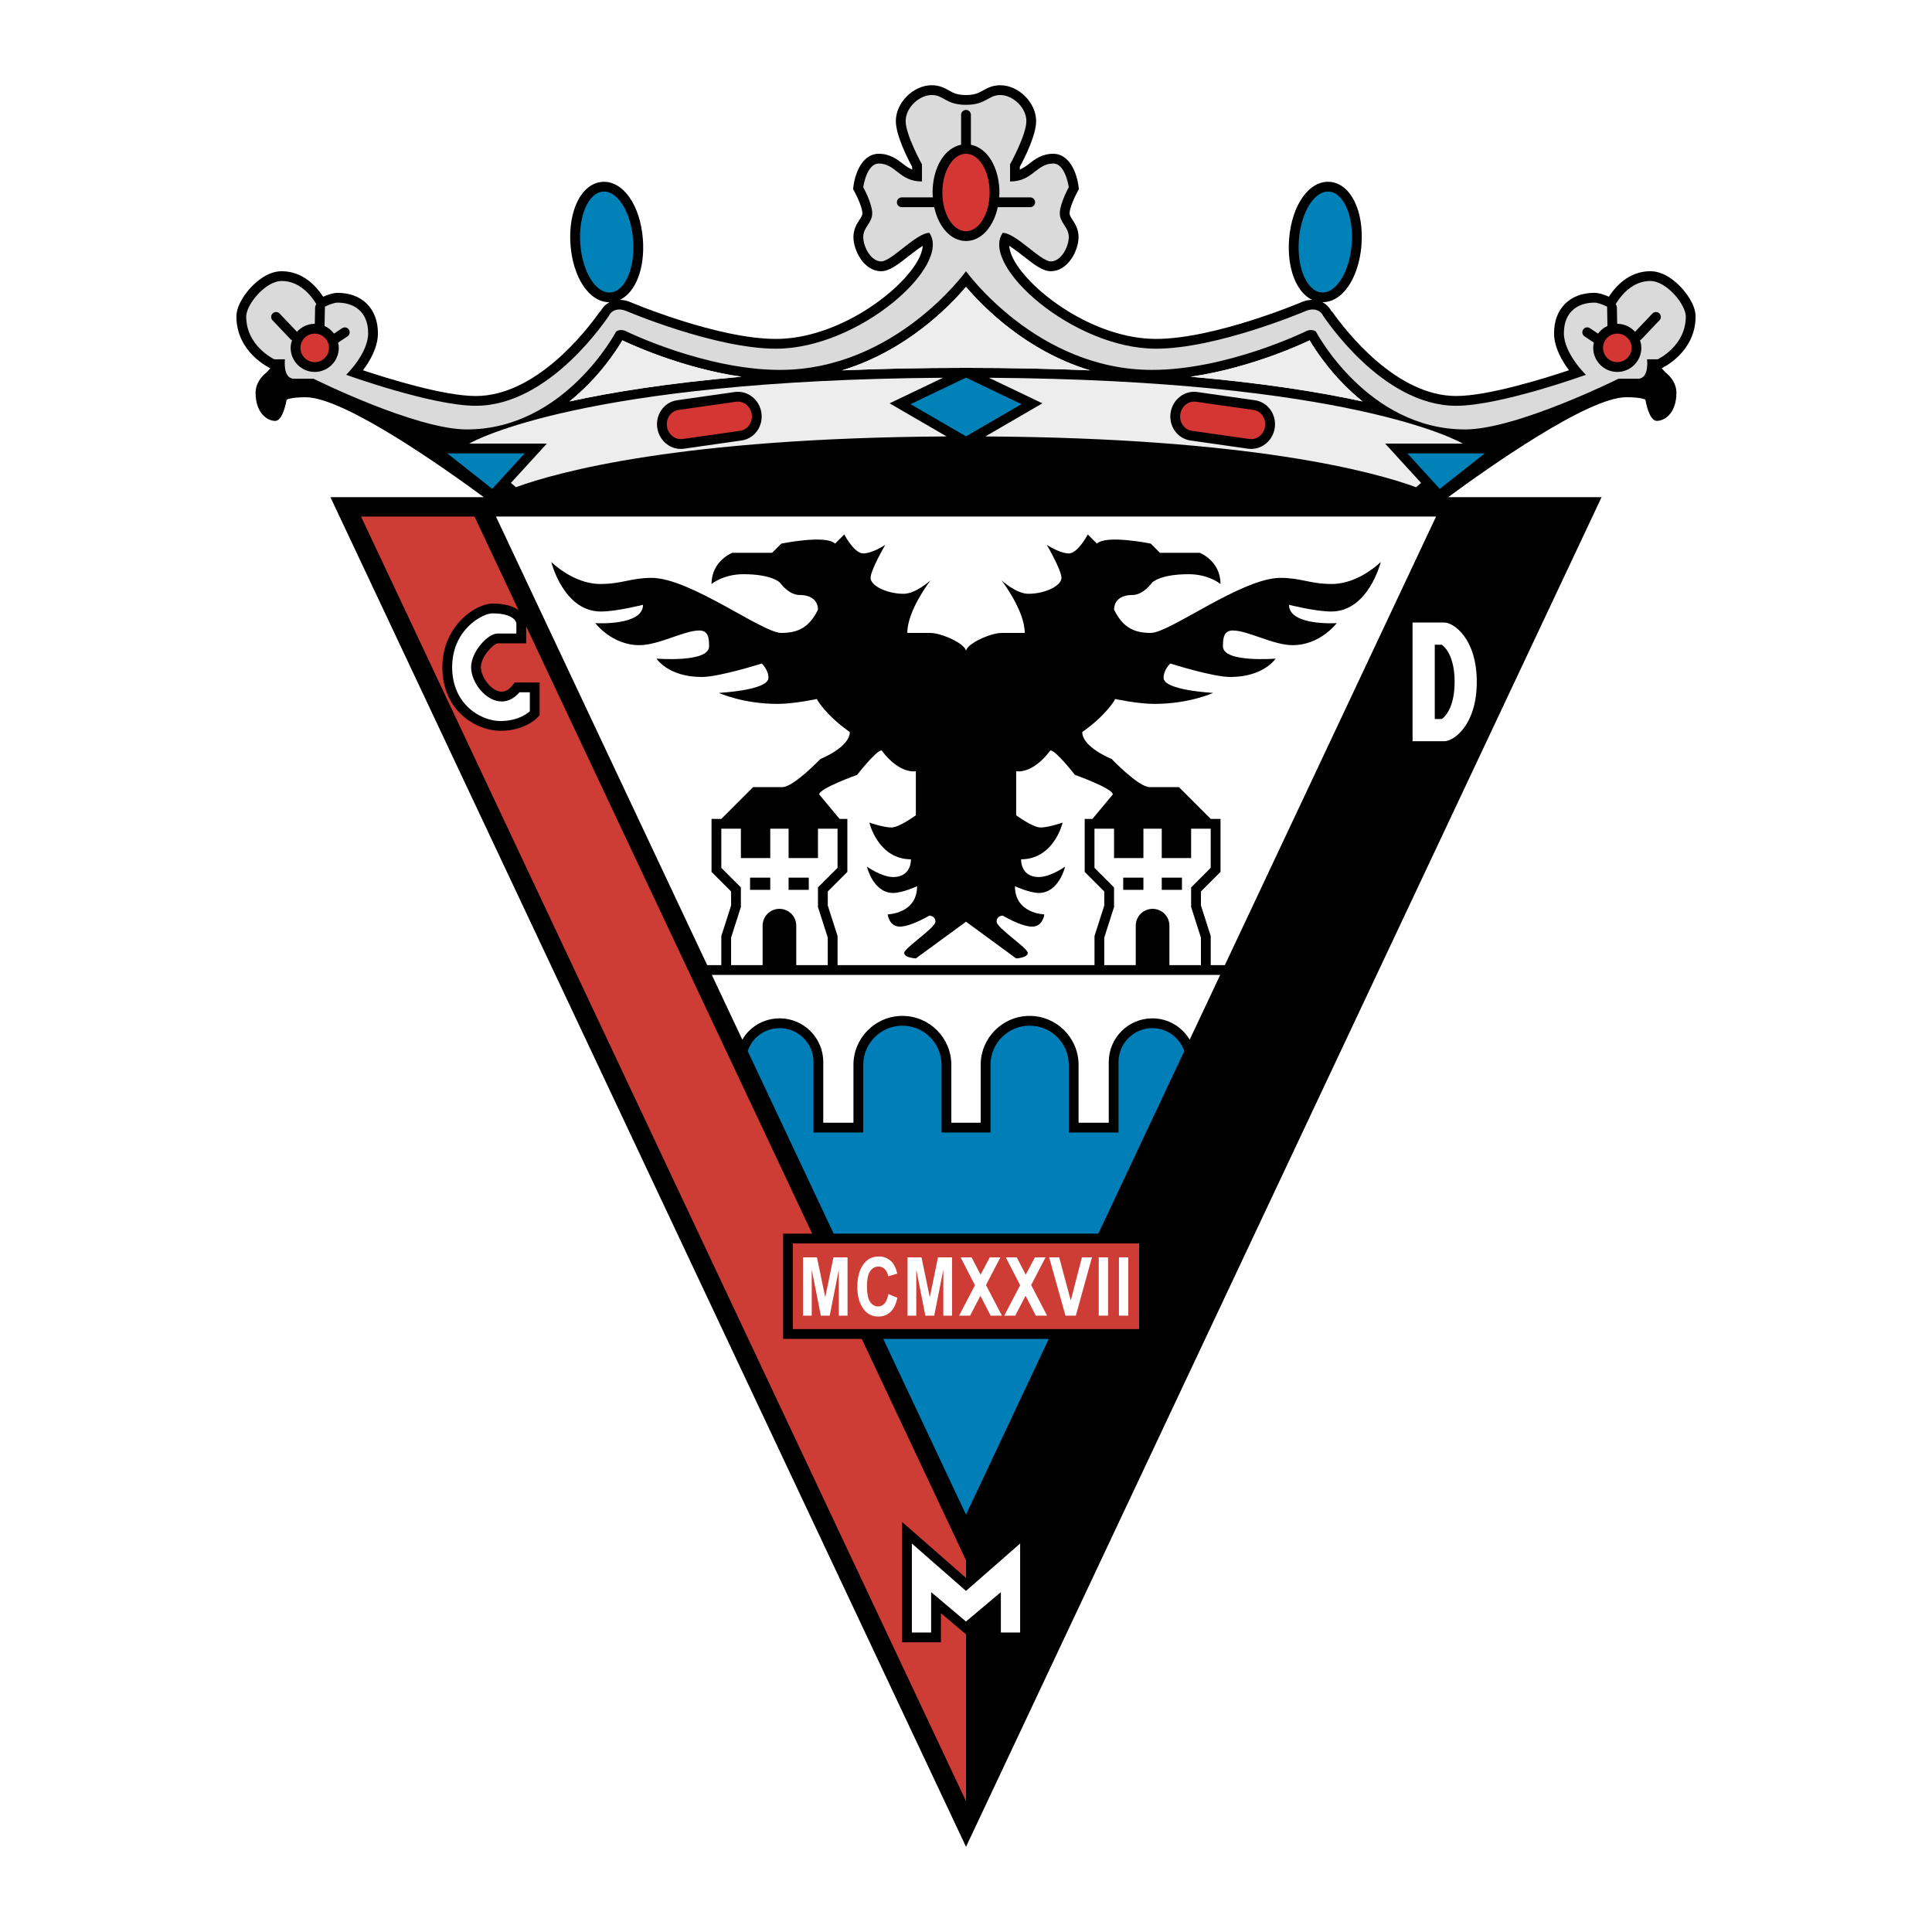 <?xml version="1.0" encoding="UTF-8" standalone="no"?>
<!-- Generator: Adobe Illustrator 15.0.0, SVG Export Plug-In . SVG Version: 6.00 Build 0)  -->

<svg
   xmlns:dc="http://purl.org/dc/elements/1.1/"
   xmlns:cc="http://creativecommons.org/ns#"
   xmlns:rdf="http://www.w3.org/1999/02/22-rdf-syntax-ns#"
   xmlns:svg="http://www.w3.org/2000/svg"
   xmlns="http://www.w3.org/2000/svg"
   xmlns:sodipodi="http://sodipodi.sourceforge.net/DTD/sodipodi-0.dtd"
   xmlns:inkscape="http://www.inkscape.org/namespaces/inkscape"
   version="1.1"
   id="Ebene_1"
   x="0px"
   y="0px"
   width="192.756"
   height="192.756"
   viewBox="0 0 192.756 192.756"
   enable-background="new 0 0 612 792"
   xml:space="preserve"
   inkscape:version="0.47 r22583"
   sodipodi:docname="Club_Deportivo_Mirandes.svg"><rect x="0" y="0" width="192.756" height="192.756" fill="#333333" stroke="none"/><defs
   id="defs89"><inkscape:perspective
     sodipodi:type="inkscape:persp3d"
     inkscape:vp_x="0 : 396 : 1"
     inkscape:vp_y="0 : 1000 : 0"
     inkscape:vp_z="612 : 396 : 1"
     inkscape:persp3d-origin="306 : 264 : 1"
     id="perspective93" /></defs><sodipodi:namedview
   pagecolor="#ffffff"
   bordercolor="#666666"
   borderopacity="1"
   objecttolerance="10"
   gridtolerance="10"
   guidetolerance="10"
   inkscape:pageopacity="0"
   inkscape:pageshadow="2"
   inkscape:window-width="640"
   inkscape:window-height="483"
   id="namedview87"
   showgrid="false"
   inkscape:zoom="1.1919192"
   inkscape:cx="135.80333"
   inkscape:cy="157.33609"
   inkscape:window-x="774"
   inkscape:window-y="368"
   inkscape:window-maximized="0"
   inkscape:current-layer="g3" />
<g
   id="g3"
   transform="translate(-209,-300)">
	<polygon
   clip-rule="evenodd"
   points="209,492.756 209,300 209,300 401.756,300 401.756,492.756 "
   id="polygon5"
   style="fill:#ffffff;fill-rule:evenodd" />
	<path
   d="m 327.781,337.586 c 6.193,-0.883 11.606,-3.497 11.878,-3.629 0.001,0 0.002,0 0.004,-10e-4 0.6,1.026 2.372,3.763 5.279,6.096 -4.171,-0.913 -9.784,-1.823 -17.161,-2.466 l 0,0 z M 305.378,336.7 c -4.489,0 -8.596,0.092 -12.373,0.25 6.365,-1.922 10.687,-6.34 12.373,-8.328 1.686,1.988 6.007,6.406 12.374,8.328 -3.776,-0.158 -7.884,-0.25 -12.374,-0.25 l 0,0 z m -39.563,3.351 c 2.908,-2.333 4.678,-5.068 5.279,-6.095 l 0.002,10e-4 c 0.272,0.133 5.684,2.745 11.877,3.629 -7.375,0.642 -12.988,1.552 -17.158,2.465 l 0,0 z m 112.354,-8.476 c 0,-1.244 -1.086,-2.516 -1.419,-2.875 -0.566,-0.613 -1.722,-1.641 -3.098,-1.641 -2.135,0 -3.472,1.523 -4.136,2.543 -0.461,-0.201 -0.998,-0.386 -1.438,-0.386 -2.447,0 -4.028,1.581 -4.028,4.028 0,1.419 0.794,2.773 1.491,3.695 -2.542,0.848 -8.094,2.571 -11.257,2.571 -5.97,0 -10.973,-6.428 -12.363,-8.398 0,0 -0.076,-0.064 -0.108,-0.092 -0.208,-0.387 -0.512,-0.682 -0.873,-0.871 0.634,0.004 1.259,-0.232 1.813,-0.71 1.144,-0.985 1.922,-2.862 2.082,-5.021 0.256,-3.422 -1.105,-6.12 -3.164,-6.274 -2.059,-0.152 -3.804,2.313 -4.059,5.737 -0.218,2.915 0.738,5.297 2.299,6.037 -0.348,0.004 -0.713,0.074 -1.08,0.238 -0.07,0.03 -8.663,3.659 -14.493,3.659 -6.157,0 -12.55,-4.732 -14.245,-7.991 -0.171,-0.327 -0.372,-0.829 -0.404,-1.299 0.47,0.297 1.035,0.734 1.409,1.027 1.072,0.842 1.92,1.508 2.742,1.508 1.689,0 2.768,-2.024 2.768,-3.418 0,-0.777 -0.349,-1.317 -0.604,-1.711 -0.19,-0.295 -0.291,-0.458 -0.291,-0.649 0,-0.497 0.453,-1.547 0.775,-2.134 l 0.154,-0.283 -0.044,-0.32 c -0.204,-1.478 -0.985,-3.203 -2.514,-3.203 -1.129,0 -1.845,0.558 -2.42,1.005 -0.305,0.238 -0.591,0.434 -0.916,0.576 0,-0.12 0,-0.213 0,-0.282 0.422,-0.778 1.627,-3.118 1.627,-4.555 0,-1.841 -1.739,-3.581 -3.58,-3.581 -0.788,0 -1.302,0.289 -1.716,0.521 -0.436,0.245 -0.812,0.456 -1.702,0.456 -0.891,0 -1.267,-0.211 -1.703,-0.456 -0.413,-0.231 -0.927,-0.521 -1.715,-0.521 -1.84,0 -3.581,1.74 -3.581,3.581 0,1.437 1.206,3.777 1.627,4.555 0,0.069 0,0.162 0,0.282 -0.325,-0.143 -0.611,-0.338 -0.917,-0.576 -0.575,-0.447 -1.291,-1.005 -2.419,-1.005 -1.528,0 -2.31,1.726 -2.514,3.203 l -0.044,0.32 0.156,0.284 c 0.322,0.587 0.775,1.637 0.775,2.134 0,0.19 -0.1,0.354 -0.291,0.649 -0.255,0.394 -0.604,0.934 -0.604,1.711 0,1.394 1.078,3.418 2.767,3.418 0.822,0 1.67,-0.666 2.743,-1.508 0.374,-0.293 0.939,-0.729 1.408,-1.026 -0.033,0.47 -0.234,0.972 -0.404,1.299 -1.696,3.258 -8.088,7.99 -14.245,7.99 -5.83,0 -14.423,-3.628 -14.509,-3.665 -0.359,-0.161 -0.716,-0.23 -1.059,-0.233 1.557,-0.743 2.511,-3.123 2.294,-6.035 -0.254,-3.423 -1.999,-5.889 -4.058,-5.737 -2.06,0.154 -3.42,2.852 -3.165,6.275 0.247,3.326 1.902,5.741 3.884,5.735 -0.355,0.189 -0.655,0.483 -0.862,0.866 -0.032,0.027 -0.107,0.092 -0.107,0.092 -1.391,1.97 -6.394,8.398 -12.364,8.398 -3.163,0 -8.714,-1.723 -11.256,-2.571 0.697,-0.922 1.492,-2.276 1.492,-3.695 0,-2.447 -1.582,-4.028 -4.028,-4.028 -0.439,0 -0.977,0.186 -1.438,0.386 -0.664,-1.02 -2,-2.543 -4.136,-2.543 -1.375,0 -2.531,1.028 -3.097,1.641 -0.333,0.36 -1.419,1.632 -1.419,2.875 0,3.552 3.235,5.094 3.373,5.158 l 0.016,0.007 -0.378,0.409 c 0,0 -1.099,0.773 -1.099,2.035 0,1.993 1.14,2.808 1.953,2.808 0.814,0 1.14,-2.116 1.14,-2.116 0,0 0.366,-0.244 1.912,-0.244 3.854,0 13.922,7.138 17.763,9.969 H 241.967 L 305.38,484.255 368.791,349.6 H 353.49 c 3.84,-2.831 13.908,-9.969 17.762,-9.969 1.547,0 1.912,0.244 1.912,0.244 0,0 0.326,2.116 1.14,2.116 0.814,0 1.954,-0.814 1.954,-2.808 0,-1.262 -1.1,-2.035 -1.1,-2.035 l -0.377,-0.41 0.015,-0.006 c 0.138,-0.064 3.373,-1.605 3.373,-5.157 l 0,0 z"
   id="path7" />
	<path
   d="M 302.876,463.853 H 299 v -12.01 c 0,0 5.379,4.711 6.378,5.585 v -1.763 l -10.4,-22.085 h -7.848 v -10.497 h 2.904 l -28.538,-60.597 v 1.7 h -2.854 c -0.428,0.059 -1.662,1.324 -1.662,2.381 0,1.008 1.073,2.441 2.075,2.441 0.575,0 0.985,-0.521 0.99,-0.526 l 0.301,-0.39 h 2.493 v 3.273 l -0.287,0.286 c -0.129,0.129 -1.328,1.263 -3.62,1.263 -2.408,0 -5.798,-1.97 -5.798,-6.347 0,-4.107 3.306,-6.348 5.005,-6.348 1.315,0 2.114,0.3 2.6,0.66 l -4.399,-9.342 c -6.188,0 -10.331,0 -11.32,0 2.426,5.152 57.113,121.277 60.358,128.167 v -16.649 c 0,0 -1.571,-1.324 -2.502,-2.108 0,0.963 0,2.906 0,2.906 l 0,0 z"
   id="path9"
   style="fill:#cd3c35" />
	<path
   d="m 318.58,423.083 8.576,-18.211 c -0.453,-1.33 -1.7,-2.296 -3.183,-2.296 -1.863,0 -3.379,1.514 -3.379,3.376 v 7.04 h -4.963 v -6.754 c 0,-2.154 -1.752,-3.906 -3.906,-3.906 -2.154,0 -3.906,1.752 -3.906,3.906 v 6.754 h -4.883 v -6.754 c 0,-2.154 -1.752,-3.906 -3.906,-3.906 -2.154,0 -3.906,1.752 -3.906,3.906 v 6.754 h -4.964 v -7.04 c 0,-1.862 -1.515,-3.376 -3.377,-3.376 -0.902,0 -1.75,0.351 -2.388,0.988 -0.372,0.372 -0.633,0.821 -0.797,1.305 l 8.578,18.214 h 26.404 l 0,0 z"
   id="path11"
   style="fill:#007eb8" />
	<polygon
   points="297.12,433.58 297.12,433.58 305.378,451.117 313.637,433.58 "
   id="polygon13"
   style="fill:#007eb8" />
	<path
   d="m 283.705,402.874 c 0.822,-0.821 1.915,-1.274 3.078,-1.274 2.401,0 4.354,1.953 4.354,4.353 0,0 0,5.228 0,6.063 0.647,0 2.365,0 3.012,0 0,-0.83 0,-5.777 0,-5.777 0,-2.692 2.19,-4.883 4.882,-4.883 2.692,0 4.883,2.19 4.883,4.883 0,0 0,4.947 0,5.777 0.641,0 2.289,0 2.929,0 0,-0.83 0,-5.777 0,-5.777 0,-2.692 2.19,-4.883 4.883,-4.883 2.693,0 4.883,2.19 4.883,4.883 0,0 0,4.947 0,5.777 0.647,0 2.362,0 3.011,0 0,-0.836 0,-6.063 0,-6.063 0,-2.399 1.952,-4.353 4.354,-4.353 1.584,0 2.96,0.859 3.722,2.129 l 3.044,-6.463 h -50.722 l 3.042,6.459 c 0.182,-0.303 0.388,-0.594 0.645,-0.851 l 0,0 z"
   id="path15"
   style="fill:#ffffff" />
	<path
   d="m 319.172,390.339 c 0,-0.201 0,-0.938 0,-1.396 -0.417,-0.417 -1.953,-1.953 -1.953,-1.953 v -5.287 h 0.773 l 2.034,-2.441 c 0,-0.61 -3.784,-1.953 -3.784,-1.953 0,0 -1.892,-2.442 -2.441,-2.442 -1.831,2.442 -3.418,2.076 -3.418,2.076 v 4.394 c 0,0 1.648,1.221 2.441,1.221 0.793,0 2.197,-0.488 2.197,-0.488 0,0 -0.854,3.662 -4.15,3.662 0,0.732 0.366,1.771 1.771,1.771 1.159,0 2.624,-1.038 2.624,-1.038 0,0 -0.61,2.625 -2.624,2.625 -0.916,0 -2.381,-0.671 -2.381,-0.671 0,2.747 2.93,2.808 2.93,2.808 0,0 -0.122,1.221 -1.221,1.221 -1.099,0 -2.93,-1.099 -2.93,-1.099 0,0 -0.61,0 -0.61,0.61 0,0.61 3.112,2.625 3.112,3.113 0,0.488 -1.159,0.549 -1.159,0.549 l -5.004,-3.662 -5.005,3.662 c 0,0 -1.16,-0.061 -1.16,-0.549 0,-0.488 3.113,-2.502 3.113,-3.113 0,-0.611 -0.61,-0.61 -0.61,-0.61 0,0 -1.831,1.099 -2.93,1.099 -1.099,0 -1.221,-1.221 -1.221,-1.221 0,0 2.93,-0.061 2.93,-2.808 0,0 -1.465,0.671 -2.38,0.671 -2.014,0 -2.624,-2.625 -2.624,-2.625 0,0 1.464,1.038 2.624,1.038 1.404,0 1.77,-1.038 1.77,-1.771 -3.295,0 -4.15,-3.662 -4.15,-3.662 0,0 1.404,0.488 2.198,0.488 0.793,0 2.441,-1.221 2.441,-1.221 v -4.394 c 0,0 -1.587,0.366 -3.418,-2.076 -0.549,0 -2.441,2.442 -2.441,2.442 0,0 -3.784,1.343 -3.784,1.953 l 2.035,2.441 h 0.773 v 5.287 c 0,0 -1.537,1.536 -1.953,1.953 0,0.459 0,1.196 0,1.396 0.084,0.264 0.977,3.052 0.977,3.052 v 2.898 h 25.634 v -2.898 c -0.003,0 0.889,-2.788 0.974,-3.052 l 0,0 z"
   id="path17"
   style="fill:#ffffff" />
	<path
   d="m 321.063,387.562 h 2.015 v 1.22 h -2.015 v -1.22 l 0,0 z m 3.845,0 h 2.015 v 1.22 h -2.015 v -1.22 l 0,0 z m -4.76,0.977 v 1.953 l -0.977,3.052 v 2.746 h 3.143 v -3.936 c 0,-0.927 0.752,-1.678 1.679,-1.678 0.927,0 1.679,0.751 1.679,1.678 v 3.936 h 3.143 v -2.746 l -0.977,-3.052 v -1.953 l 1.953,-1.953 v -3.906 h -1.953 v 2.929 h -2.93 v -2.929 h -1.83 v 2.929 h -2.93 v -2.929 h -1.953 v 3.906 l 1.953,1.953 0,0 z"
   id="path19"
   style="fill:#ffffff" />
	<path
   d="m 289.693,388.782 h -2.014 v -1.22 h 2.014 v 1.22 l 0,0 z m -3.845,0 h -2.014 v -1.22 h 2.014 v 1.22 l 0,0 z m 6.714,-2.197 v -3.906 h -1.953 v 2.929 h -2.93 v -2.929 h -1.831 v 2.929 h -2.93 v -2.929 h -1.953 v 3.906 l 1.953,1.953 v 1.953 l -0.976,3.052 v 2.746 h 3.143 v -3.936 c 0,-0.927 0.751,-1.678 1.678,-1.678 0.927,0 1.679,0.751 1.679,1.678 v 3.936 h 3.143 v -2.746 l -0.977,-3.052 v -1.953 l 1.954,-1.953 0,0 z"
   id="path21"
   style="fill:#ffffff" />
	<path
   d="m 352.275,351.537 h -93.794 l 21.076,44.752 h 1.408 v -2.898 c 0,0 0.892,-2.789 0.977,-3.052 0,-0.201 0,-0.938 0,-1.396 -0.417,-0.417 -1.953,-1.953 -1.953,-1.953 v -5.287 h 0.977 l 3.173,-3.174 h 2.93 c 1.099,0 3.784,-2.807 3.784,-2.807 0,0 2.93,-1.16 2.93,-2.686 -2.503,-1.77 -3.296,-3.296 -3.296,-3.296 0,0 -2.258,0.488 -3.906,0.488 -3.479,0 -5.859,-1.099 -5.859,-1.099 0,0 4.945,-0.244 4.945,-1.501 0,-0.83 -0.672,-1.429 -0.672,-1.429 0,0 -4.211,1.343 -5.981,1.343 -3.356,0 -4.517,-1.831 -4.517,-1.831 0,0 5.249,0.427 5.249,-1.22 0,-0.793 -0.061,-1.587 -0.977,-1.587 -1.526,0 -4.028,1.464 -5.981,1.464 -2.747,0 -4.395,-2.197 -4.395,-2.197 0,0 4.761,0.305 4.761,-1.831 0,0 -2.625,0.671 -4.211,0.671 -3.723,0 -4.944,-4.944 -4.944,-4.944 0,0 2.197,2.197 4.883,2.197 2.197,0 3.051,-0.61 5.126,-0.61 3.845,0 11.047,5.493 12.939,5.493 1.831,0 2.838,-0.67 3.662,-2.319 0,-0.854 -0.61,-1.465 -1.831,-1.465 -1.099,0 -1.953,-1.22 -1.953,-1.22 0,0 -0.732,-0.854 -3.662,-0.854 -2.014,0 -3.174,0.977 -3.174,0.977 0,-2.319 2.075,-3.113 2.075,-3.113 h 3.967 l 0.916,-0.915 c 0,0 4.456,-0.916 5.371,0 l 0.915,-0.916 c 0,0 0.977,1.892 1.893,1.892 0.915,0 2.197,-0.854 2.197,-0.854 0,0 -1.465,2.502 -1.465,3.296 0,0.794 1.647,1.587 3.295,1.587 1.221,0 2.686,-1.343 2.686,-1.343 0,0 -2.319,2.991 -2.319,5.249 h 2.319 c 1.098,0 3.54,1.098 3.54,1.831 0,-0.732 2.441,-1.831 3.54,-1.831 h 2.319 c 0,-2.258 -2.319,-5.249 -2.319,-5.249 0,0 1.465,1.343 2.686,1.343 1.648,0 3.296,-0.793 3.296,-1.587 0,-0.794 -1.465,-3.296 -1.465,-3.296 0,0 1.282,0.854 2.197,0.854 0.915,0 1.892,-1.892 1.892,-1.892 l 0.916,0.916 c 0.915,-0.916 5.371,0 5.371,0 l 0.915,0.915 h 3.968 c 0,0 2.074,0.793 2.074,3.113 0,0 -1.159,-0.977 -3.174,-0.977 -2.93,0 -3.662,0.854 -3.662,0.854 0,0 -0.854,1.22 -1.952,1.22 -1.221,0 -1.831,0.611 -1.831,1.465 0.824,1.649 1.831,2.319 3.662,2.319 1.892,0 9.093,-5.493 12.938,-5.493 2.075,0 2.93,0.61 5.127,0.61 2.686,0 4.883,-2.197 4.883,-2.197 0,0 -1.221,4.944 -4.944,4.944 -1.587,0 -4.211,-0.671 -4.211,-0.671 0,2.136 4.761,1.831 4.761,1.831 0,0 -1.648,2.197 -4.395,2.197 -1.953,0 -4.456,-1.464 -5.981,-1.464 -0.915,0 -0.977,0.793 -0.977,1.587 0,1.647 5.249,1.22 5.249,1.22 0,0 -1.159,1.831 -4.517,1.831 -1.77,0 -5.981,-1.343 -5.981,-1.343 0,0 -0.673,0.599 -0.673,1.429 0,1.257 4.945,1.501 4.945,1.501 0,0 -2.38,1.099 -5.858,1.099 -1.648,0 -3.907,-0.488 -3.907,-0.488 0,0 -0.793,1.526 -3.295,3.296 0,1.526 2.93,2.686 2.93,2.686 0,0 2.686,2.807 3.784,2.807 h 2.929 l 3.174,3.174 h 0.977 v 5.287 c 0,0 -1.536,1.536 -1.953,1.953 0,0.459 0,1.196 0,1.396 0.084,0.263 0.977,3.052 0.977,3.052 v 2.898 h 1.408 l 21.073,-44.752 0,0 z"
   id="path23"
   style="fill:#ffffff" />
	<polygon
   points="322.65,424.06 322.65,432.604 322.65,432.604 288.106,432.604 288.106,424.06 "
   id="polygon25"
   style="fill:#cd3c35" />
	<polygon
   points="291.337,429.429 292.154,425.448 293.558,425.448 293.558,431.262 292.688,431.262 292.688,426.671 291.781,431.262 290.896,431.262 289.987,426.671 289.987,431.262 289.118,431.262 289.118,431.262 289.118,425.448 290.51,425.448 "
   id="polygon27"
   style="fill:#ffffff" />
	<path
   d="m 297.633,429.11 0.9,0.366 c -0.14,0.651 -0.373,1.127 -0.698,1.427 -0.326,0.301 -0.727,0.45 -1.203,0.45 -0.599,0 -1.083,-0.238 -1.455,-0.716 -0.427,-0.552 -0.641,-1.296 -0.641,-2.23 0,-0.989 0.215,-1.764 0.645,-2.322 0.374,-0.484 0.876,-0.728 1.506,-0.728 0.514,0 0.944,0.183 1.29,0.55 0.247,0.26 0.427,0.646 0.542,1.159 l -0.9,0.274 c -0.059,-0.315 -0.176,-0.556 -0.351,-0.724 -0.174,-0.169 -0.38,-0.253 -0.618,-0.253 -0.34,0 -0.617,0.152 -0.831,0.457 -0.214,0.305 -0.322,0.809 -0.322,1.51 0,0.729 0.104,1.247 0.312,1.554 0.208,0.309 0.478,0.462 0.81,0.462 0.243,0 0.454,-0.099 0.631,-0.297 0.177,-0.195 0.305,-0.509 0.383,-0.939 l 0,0 z"
   id="path29"
   style="fill:#ffffff" />
	<polygon
   points="301.766,429.429 302.583,425.448 303.986,425.448 303.986,431.262 303.116,431.262 303.116,426.671 302.209,431.262 301.323,431.262 300.416,426.671 300.416,431.262 299.546,431.262 299.546,431.262 299.546,425.448 300.938,425.448 "
   id="polygon31"
   style="fill:#ffffff" />
	<polygon
   points="305.934,425.448 306.832,427.174 307.749,425.448 308.81,425.448 307.372,428.21 308.962,431.262 307.837,431.262 306.815,429.281 305.784,431.262 304.689,431.262 304.689,431.262 306.272,428.226 304.842,425.448 "
   id="polygon33"
   style="fill:#ffffff" />
	<polygon
   points="310.44,425.448 311.338,427.174 312.255,425.448 313.316,425.448 311.878,428.21 313.469,431.262 312.344,431.262 311.322,429.281 310.291,431.262 309.196,431.262 309.196,431.262 310.779,428.226 309.349,425.448 "
   id="polygon35"
   style="fill:#ffffff" />
	<polygon
   points="315.832,429.752 316.942,425.448 317.945,425.448 316.334,431.262 315.3,431.262 315.3,431.262 313.673,425.448 314.675,425.448 "
   id="polygon37"
   style="fill:#ffffff" />
	<polygon
   points="319.552,431.262 318.621,431.262 318.621,431.262 318.621,425.448 319.552,425.448 "
   id="polygon39"
   style="fill:#ffffff" />
	<polygon
   points="321.568,431.262 320.637,431.262 320.637,431.262 320.637,425.448 321.568,425.448 "
   id="polygon41"
   style="fill:#ffffff" />
	<polygon
   points="310.779,462.876 310.779,453.996 305.378,458.726 299.977,453.996 299.977,462.876 301.899,462.876 301.899,458.848 305.378,461.777 305.378,461.777 308.857,458.848 308.857,462.876 "
   id="polygon43"
   style="fill:#ffffff" />
	<path
   d="m 352.849,371.737 c -0.104,0 -0.405,0 -0.702,0 0,-2.254 0,-5.158 0,-7.412 0.297,0 0.598,0 0.702,0 0.279,0.197 1.278,1.085 1.278,3.706 0,2.621 -0.999,3.509 -1.278,3.706 l 0,0 z m 0.257,-9.626 h -3.175 v 11.841 h 3.175 c 0.915,0 3.233,-1.587 3.233,-5.92 10e-4,-4.334 -2.318,-5.921 -3.233,-5.921 l 0,0 z"
   id="path45"
   style="fill:#ffffff" />
	<path
   d="m 258.139,361.196 c -1.038,0 -4.028,1.647 -4.028,5.371 0,3.723 2.869,5.371 4.822,5.371 1.953,0 2.929,-0.977 2.929,-0.977 v -1.892 h -1.038 c 0,0 -0.671,0.916 -1.77,0.916 -1.587,0 -3.052,-1.892 -3.052,-3.417 0,-1.526 1.648,-3.357 2.625,-3.357 h 1.892 v -1.037 c 0,-0.002 -0.122,-0.978 -2.38,-0.978 l 0,0 z"
   id="path47"
   style="fill:#ffffff" />
	<path
   d="m 305.378,327.058 c 0,0 7.08,9.847 18.553,9.847 7.486,0 15.299,-3.825 15.299,-3.825 0.631,-0.346 1.059,0 1.059,0 0,0 5.127,9.765 14.892,9.765 5.127,0 15.298,-5.059 15.298,-5.059 h 1.936 c 1.158,0 0.913,-1.939 0.913,-1.939 h 1.058 c 0,0 2.808,-1.302 2.808,-4.272 0,-1.181 -1.912,-3.541 -3.54,-3.541 -2.521,0 -3.742,2.849 -3.742,2.849 0,0 -1.221,-0.691 -1.831,-0.691 -1.587,0 -3.052,0.854 -3.052,3.051 0,2.034 2.197,4.15 2.197,4.15 0,0 -8.545,3.092 -12.939,3.092 -7.486,0 -13.203,-8.931 -13.264,-8.952 -0.285,-0.631 -1.018,-0.834 -1.791,-0.488 0,0 -8.789,3.744 -14.892,3.744 -8.301,0 -17.578,-8.301 -15.299,-11.556 1.302,0 3.771,2.848 4.801,2.848 1.031,0 1.791,-1.465 1.791,-2.441 0,-0.977 -0.896,-1.383 -0.896,-2.36 0,-0.977 0.896,-2.604 0.896,-2.604 0,0 -0.326,-2.36 -1.547,-2.36 -1.709,0 -2.034,1.79 -4.313,1.79 v -1.708 c 0,0 1.627,-2.93 1.627,-4.313 0,-1.384 -1.383,-2.604 -2.604,-2.604 -1.221,0 -1.384,0.977 -3.417,0.977 -2.034,0 -2.197,-0.977 -3.418,-0.977 -1.221,0 -2.604,1.22 -2.604,2.604 0,1.384 1.627,4.313 1.627,4.313 v 1.708 c -2.278,0 -2.603,-1.79 -4.313,-1.79 -1.22,0 -1.546,2.36 -1.546,2.36 0,0 0.895,1.627 0.895,2.604 0,0.977 -0.895,1.383 -0.895,2.36 0,0.977 0.76,2.441 1.791,2.441 1.03,0 3.499,-2.848 4.801,-2.848 2.279,3.254 -6.998,11.556 -15.299,11.556 -6.103,0 -14.892,-3.744 -14.892,-3.744 -0.772,-0.346 -1.505,-0.143 -1.79,0.488 -0.061,0.021 -5.777,8.952 -13.265,8.952 -4.394,0 -12.938,-3.092 -12.938,-3.092 0,0 2.197,-2.116 2.197,-4.15 0,-2.197 -1.465,-3.051 -3.052,-3.051 -0.61,0 -1.831,0.691 -1.831,0.691 0,0 -1.221,-2.849 -3.744,-2.849 -1.627,0 -3.54,2.36 -3.54,3.541 0,2.97 2.807,4.272 2.807,4.272 h 1.058 c 0,0 -0.244,1.939 0.914,1.939 h 1.935 c 0,0 10.172,5.059 15.299,5.059 9.765,0 14.892,-9.765 14.892,-9.765 0,0 0.427,-0.346 1.058,0 0,0 7.813,3.825 15.299,3.825 11.473,0 18.553,-9.847 18.553,-9.847 l 0,0 z"
   id="path49"
   style="fill:#dadada" />
	<path
   d="m 311.786,319.693 h -3.105 c 0.012,-0.163 0.033,-0.32 0.033,-0.488 0,-1.209 -0.297,-2.36 -0.834,-3.242 -0.515,-0.843 -1.232,-1.364 -2.014,-1.526 v -2.983 c 0,-0.27 -0.218,-0.488 -0.488,-0.488 -0.27,0 -0.489,0.219 -0.489,0.488 v 2.983 c -0.781,0.162 -1.499,0.684 -2.013,1.526 -0.539,0.881 -0.834,2.033 -0.834,3.242 0,0.168 0.022,0.325 0.033,0.488 h -3.105 c -0.27,0 -0.488,0.219 -0.488,0.488 0,0.269 0.219,0.488 0.488,0.488 h 3.238 c 0.421,1.972 1.655,3.377 3.17,3.377 1.514,0 2.749,-1.405 3.168,-3.377 h 3.239 c 0.271,0 0.489,-0.219 0.489,-0.488 0,-0.269 -0.217,-0.488 -0.488,-0.488 l 0,0 z"
   id="path51" />
	<path
   d="m 243.805,332.879 c -0.15,-0.224 -0.453,-0.284 -0.677,-0.134 l -0.805,0.54 c -0.243,-0.328 -0.565,-0.594 -0.942,-0.764 l 0.035,-1.833 c 0.005,-0.27 -0.209,-0.492 -0.479,-0.497 -0.271,-0.006 -0.493,0.209 -0.498,0.479 l -0.032,1.638 c -0.002,0 -0.005,-10e-4 -0.009,-10e-4 -0.705,0 -1.333,0.311 -1.772,0.796 l -1.729,-1.82 c -0.186,-0.196 -0.495,-0.204 -0.69,-0.018 -0.195,0.186 -0.203,0.495 -0.018,0.69 l 1.789,1.884 c 0.045,0.048 0.098,0.083 0.155,0.108 -0.082,0.24 -0.135,0.493 -0.135,0.76 0,1.324 1.077,2.401 2.4,2.401 1.324,0 2.401,-1.077 2.401,-2.401 0,-0.181 -0.024,-0.355 -0.062,-0.525 l 0.934,-0.626 c 0.225,-0.15 0.284,-0.453 0.134,-0.677 l 0,0 z"
   id="path53" />
	<path
   d="m 374.549,331.265 c -0.195,-0.186 -0.504,-0.178 -0.69,0.018 l -1.728,1.82 c -0.44,-0.485 -1.069,-0.796 -1.773,-0.796 -0.003,0 -0.006,10e-4 -0.01,10e-4 l -0.031,-1.638 c -0.005,-0.27 -0.228,-0.484 -0.497,-0.479 -0.271,0.005 -0.484,0.228 -0.479,0.497 l 0.034,1.834 c -0.376,0.169 -0.698,0.435 -0.941,0.763 l -0.805,-0.54 c -0.225,-0.15 -0.527,-0.09 -0.678,0.134 -0.15,0.224 -0.09,0.527 0.134,0.677 l 0.934,0.626 c -0.038,0.169 -0.063,0.344 -0.063,0.525 0,1.324 1.077,2.401 2.401,2.401 1.323,0 2.4,-1.077 2.4,-2.401 0,-0.267 -0.054,-0.52 -0.136,-0.76 0.058,-0.025 0.11,-0.061 0.156,-0.108 l 1.789,-1.884 c 0.186,-0.196 0.179,-0.505 -0.017,-0.69 l 0,0 z"
   id="path55" />
	<path
   d="m 272.169,323.952 c 0.208,2.779 -0.806,5.12 -2.263,5.228 -1.457,0.108 -2.806,-2.057 -3.012,-4.835 -0.207,-2.779 0.806,-5.12 2.263,-5.228 1.457,-0.108 2.806,2.057 3.012,4.835 l 0,0 z"
   id="path57"
   style="fill:#0081b7" />
	<path
   d="m 338.587,323.952 c -0.207,2.779 0.807,5.12 2.264,5.228 1.457,0.108 2.806,-2.057 3.012,-4.835 0.207,-2.779 -0.806,-5.12 -2.263,-5.228 -1.458,-0.109 -2.806,2.057 -3.013,4.835 l 0,0 z"
   id="path59"
   style="fill:#0081b7" />
	<path
   d="m 241.823,334.708 c 0,0.787 -0.638,1.424 -1.424,1.424 -0.786,0 -1.424,-0.638 -1.424,-1.424 0,-0.786 0.638,-1.424 1.424,-1.424 0.786,0 1.424,0.637 1.424,1.424 l 0,0 z"
   id="path61"
   style="fill:#d43633" />
	<path
   d="m 368.934,334.708 c 0,0.787 0.637,1.424 1.424,1.424 0.786,0 1.425,-0.638 1.425,-1.424 0,-0.786 -0.639,-1.424 -1.425,-1.424 -0.788,-10e-4 -1.424,0.637 -1.424,1.424 l 0,0 z"
   id="path63"
   style="fill:#d43633" />
	<path
   d="m 307.737,319.205 c 0,2.136 -1.057,3.865 -2.359,3.865 -1.303,0 -2.36,-1.729 -2.36,-3.865 0,-2.135 1.057,-3.865 2.36,-3.865 1.303,0 2.359,1.73 2.359,3.865 l 0,0 z"
   id="path65"
   style="fill:#d43633" />
	<path
   d="m 282.973,337.586 c -6.193,-0.884 -11.605,-3.497 -11.877,-3.629 l -0.002,-10e-4 c -0.601,1.026 -2.371,3.762 -5.279,6.095 4.17,-0.913 9.783,-1.823 17.158,-2.465 l 0,0 z"
   id="path67"
   style="fill:#ededed" />
	<path
   d="m 344.942,340.052 c -2.907,-2.333 -4.68,-5.069 -5.279,-6.096 -0.002,0 -0.003,0 -0.004,10e-4 -0.271,0.133 -5.685,2.746 -11.878,3.629 7.377,0.643 12.99,1.553 17.161,2.466 l 0,0 z"
   id="path69"
   style="fill:#ededed" />
	<path
   d="m 305.378,328.622 c -1.686,1.988 -6.007,6.406 -12.373,8.328 3.776,-0.159 7.883,-0.25 12.373,-0.25 4.49,0 8.597,0.092 12.374,0.25 -6.366,-1.922 -10.688,-6.34 -12.374,-8.328 l 0,0 z"
   id="path71"
   style="fill:#ededed" />
	<path
   d="m 284.502,343.042 c -0.373,0.498 -0.912,0.818 -1.517,0.904 l -5.739,0.819 c -0.605,0.087 -1.212,-0.071 -1.709,-0.444 -0.525,-0.395 -0.867,-0.977 -0.962,-1.641 -0.018,-0.122 -0.026,-0.243 -0.026,-0.363 0,-0.509 0.153,-1.002 0.445,-1.418 0.374,-0.534 0.929,-0.878 1.563,-0.968 l 5.739,-0.819 c 0.605,-0.087 1.212,0.071 1.71,0.445 0.525,0.394 0.867,0.977 0.961,1.64 0.094,0.665 -0.071,1.32 -0.465,1.845 l 0,0 z m 13.254,-2.803 5.333,-2.551 c -35.944,0.25 -46.821,6.305 -47.275,6.568 l -0.005,0.002 h 5.534 2.215 l -3.583,3.921 0.501,0.428 c 4.174,-1.524 16.409,-4.906 42.969,-5.064 l -5.689,-3.304 0,0 z"
   id="path73"
   style="fill:#ededed" />
	<path
   d="m 336.183,342.681 c -0.19,1.333 -1.39,2.268 -2.672,2.085 l -5.739,-0.819 c -0.605,-0.086 -1.144,-0.407 -1.518,-0.905 -0.321,-0.428 -0.49,-0.943 -0.49,-1.479 0,-0.121 0.009,-0.243 0.026,-0.365 0.095,-0.663 0.436,-1.246 0.96,-1.64 0.498,-0.374 1.105,-0.532 1.711,-0.445 l 5.74,0.819 c 0.605,0.086 1.144,0.408 1.518,0.905 0.393,0.526 0.557,1.181 0.464,1.844 l 0,0 z m 11.015,1.578 h 7.749 l -0.005,-0.002 c -0.454,-0.263 -11.331,-6.318 -47.276,-6.568 l 5.334,2.551 -5.69,3.304 c 26.561,0.158 38.796,3.54 42.969,5.064 l 0.502,-0.428 -3.583,-3.921 0,0 z"
   id="path75"
   style="fill:#ededed" />
	<polygon
   points="299.845,340.322 305.378,343.535 305.378,343.535 310.911,340.322 305.378,337.676 "
   id="polygon77"
   style="fill:#0081b7" />
	<path
   d="m 284,341.337 c 0.115,0.801 -0.401,1.537 -1.152,1.644 l -5.74,0.819 c -0.751,0.107 -1.452,-0.455 -1.566,-1.256 l 0,0 c -0.114,-0.801 0.401,-1.537 1.152,-1.644 l 5.74,-0.818 c 0.751,-0.109 1.452,0.454 1.566,1.255 l 0,0 0,0 z"
   id="path79"
   style="fill:#d43633" />
	<path
   d="m 326.757,341.337 c -0.114,0.801 0.401,1.537 1.152,1.644 l 5.739,0.819 c 0.752,0.107 1.453,-0.455 1.567,-1.256 l 0,0 c 0.114,-0.801 -0.401,-1.537 -1.153,-1.644 l -5.74,-0.818 c -0.75,-0.109 -1.452,0.454 -1.565,1.255 l 0,0 0,0 z"
   id="path81"
   style="fill:#d43633" />
	<polygon
   points="253.623,345.236 253.623,345.236 258.108,348.775 261.343,345.236 "
   id="polygon83"
   style="fill:#0081b7" />
	<polygon
   points="357.134,345.236 357.134,345.236 352.648,348.775 349.413,345.236 "
   id="polygon85"
   style="fill:#0081b7" />
</g>
</svg>